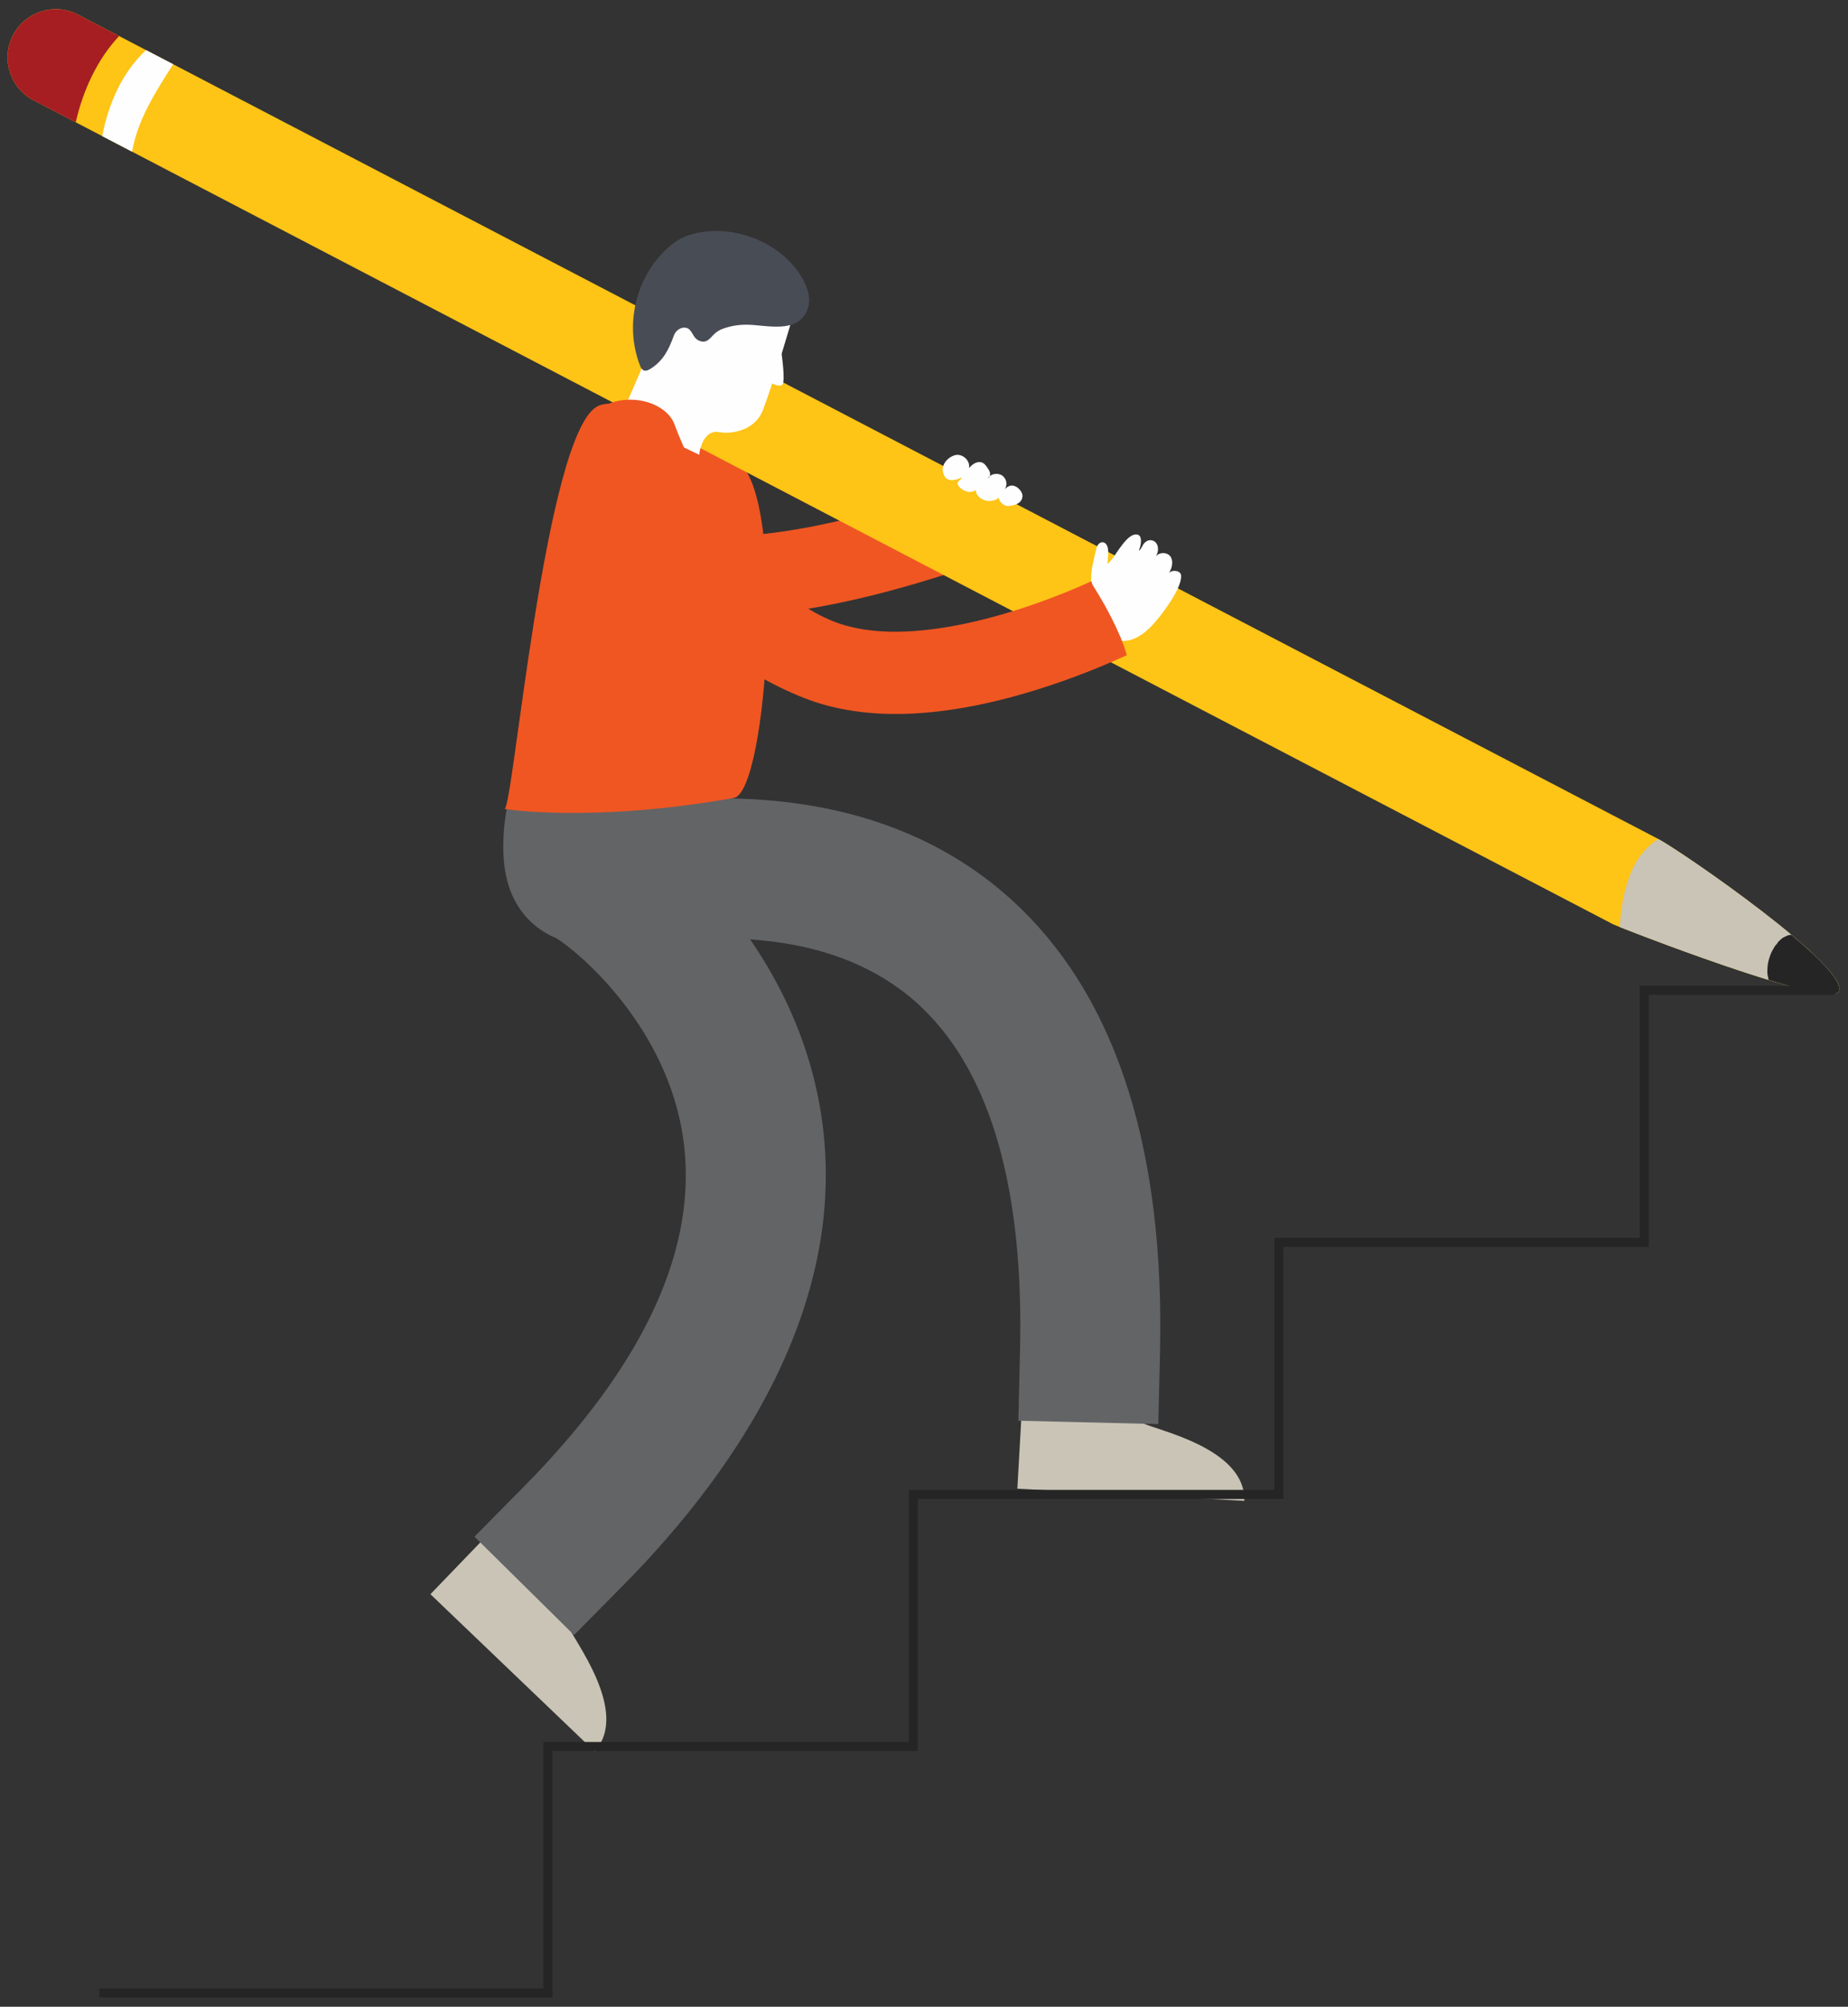 <?xml version="1.0" encoding="UTF-8"?>
<svg width="198px" height="215px" viewBox="0 0 198 215" version="1.1" xmlns="http://www.w3.org/2000/svg" xmlns:xlink="http://www.w3.org/1999/xlink">
    <rect x="0" y="0" width="198" height="215" fill="#333333" stroke="none"/>
    <title>Group 2</title>
    <g id="Page-1" stroke="none" stroke-width="1" fill="none" fill-rule="evenodd">
        <g id="Group-2" transform="translate(0, 0.983)">
            <path d="M109.853,143.466 L109.002,158.512 L133.325,159.817 C133.464,154.082 123.727,152.234 122.318,151.435 C120.907,150.636 121.278,144.112 121.278,144.112" id="Fill-37" fill="#C9C4B6"></path>
            <path d="M124.103,151.592 L109.108,151.232 L109.288,143.734 C109.7,126.57 106.228,114.263 98.966,107.158 C90.493,98.866 78.335,99.423 73.141,99.659 C70.871,99.764 69.372,99.832 67.616,99.154 C63.671,97.633 60.616,93.211 58.533,86.009 L56.45,78.804 L70.859,74.638 L72.941,81.835 C73.202,82.726 73.577,83.748 73.943,84.612 C81.334,84.334 97.221,84.464 109.457,96.437 C119.812,106.569 124.799,122.603 124.284,144.094 L124.103,151.592 Z" id="Fill-39" fill="#636466"></path>
            <path d="M64.813,166.901 C64.813,166.901 60.279,171.606 60.828,173.131 C61.376,174.656 67.555,182.405 63.711,186.663 L46.117,169.819 L56.57,158.964" id="Fill-41" fill="#C9C4B6"></path>
            <path d="M64.609,85.407 C64.874,85.484 65.172,85.595 65.501,85.739 C65.221,85.611 64.924,85.499 64.609,85.407 L64.609,85.407 Z M61.507,174.196 L50.836,163.655 L56.105,158.319 C69.103,145.163 74.855,132.615 73.204,121.026 C71.475,108.888 61.9,100.948 59.6,99.527 C57.697,98.761 56.13,97.343 55.138,95.462 C52.343,90.169 55.12,81.664 56.032,78.869 L58.358,71.739 L72.618,76.393 L70.293,83.52 C69.838,84.919 69.418,86.599 69.163,87.938 C75.118,92.244 83.826,101.545 87.112,114.215 C92.897,136.51 79.248,156.237 66.778,168.86 L61.507,174.196 Z" id="Fill-43" fill="#636466"></path>
            <path d="M97.662,52.682 C91.876,54.471 85.766,56.009 79.436,56.442 C76.291,56.657 73.103,54.851 70.237,52.29 C69.701,54.28 69.204,56.265 68.823,58.293 C68.571,59.634 67.793,60.366 66.85,60.625 C71.179,63.839 75.586,65.321 80.021,65.018 C87.552,64.504 94.827,62.611 101.152,60.614 L97.662,52.682 Z" id="Fill-45" fill="#F05622"></path>
            <path d="M78.627,84.507 C82.263,83.861 84.246,52.243 79.1,48.538 C76.496,46.664 66.847,40.815 63.914,42.604 C58.344,46.005 54.967,85.748 54.057,85.683 C54.06,85.683 63.359,87.218 78.627,84.507" id="Fill-47" fill="#F05622"></path>
            <path d="M197,105.272 C198.325,102.743 180.137,90.197 177.608,88.87 L8.389,0.597 C5.856,-0.741 2.733,0.248 1.403,2.771 C0.078,5.299 1.05,8.427 3.579,9.754 L172.798,98.027 C173.471,98.381 196.022,107.127 197,105.272" id="Fill-49" fill="#FEC416"></path>
            <path d="M177.689,88.915 C176.183,89.819 175.14,91.329 174.538,93.051 C173.91,94.848 173.648,96.546 173.546,98.34 C177.562,99.948 196.115,106.952 197,105.272 C198.313,102.767 180.472,90.429 177.689,88.915" id="Fill-51" fill="#C9C4B6"></path>
            <path d="M191.938,99.175 C191.917,99.174 191.896,99.173 191.876,99.172 L191.873,99.172 C191.774,99.195 191.671,99.204 191.573,99.229 C191.555,99.234 191.537,99.239 191.519,99.243 C191.4,99.304 191.11,99.435 191.067,99.458 C191.053,99.466 191.048,99.468 191.037,99.474 C190.959,99.538 190.877,99.597 190.801,99.662 C190.716,99.737 190.634,99.813 190.555,99.893 C190.543,99.904 190.531,99.917 190.52,99.929 C190.482,100.049 190.224,100.306 190.166,100.392 C190.035,100.589 189.941,100.817 189.806,101.007 C189.844,100.955 189.853,100.941 189.873,100.911 C189.927,100.826 189.954,100.793 189.873,100.911 C189.844,100.956 189.814,101.006 189.797,101.047 C189.756,101.144 189.717,101.242 189.68,101.341 C189.602,101.554 189.534,101.771 189.477,101.99 C189.443,102.12 189.405,102.527 189.46,102.014 C189.447,102.132 189.419,102.25 189.404,102.368 C189.378,102.574 189.362,102.781 189.358,102.988 C189.355,103.1 189.359,103.211 189.361,103.322 C189.363,103.332 189.363,103.334 189.365,103.345 C189.402,103.57 189.446,103.787 189.5,104.009 C189.5,104.011 189.5,104.012 189.501,104.014 C193.454,105.223 196.646,105.946 197,105.273 C197.506,104.307 195.164,101.88 191.938,99.175" id="Fill-53" fill="#262525"></path>
            <path d="M18.551,5.898 L15.645,4.382 C13.08,6.785 11.63,10.115 10.949,13.599 L14.153,15.271 C14.737,11.851 16.672,8.856 18.551,5.898" id="Fill-55" fill="#FEFEFE"></path>
            <path d="M12.764,2.88 L8.389,0.598 C5.856,-0.74 2.733,0.248 1.403,2.772 C0.077,5.3 1.05,8.428 3.579,9.755 L8.117,12.122 C8.874,8.766 10.395,5.394 12.764,2.88" id="Fill-57" fill="#A61E22"></path>
            <path d="M73.292,46.961 C74.116,47.355 74.733,47.649 74.914,47.744 C75.014,46.83 75.474,45.469 76.542,45.301 C76.91,45.242 77.396,45.393 77.779,45.384 C79.461,45.346 81.089,44.627 81.731,42.972 C82.939,39.857 85.081,32.471 85.081,32.471 L80.156,27.758 L72.187,30.573 L66.558,43.56 C66.49,43.717 70.819,45.78 73.292,46.961" id="Fill-59" fill="#FEFEFE"></path>
            <path d="M82.286,25.253 C79.709,23.783 76.494,23.315 73.735,24.238 C72.486,24.657 71.414,25.592 70.57,26.579 C67.887,29.719 67.061,34.306 68.573,38.178 C68.656,38.391 68.768,38.621 68.982,38.702 C69.21,38.789 69.461,38.673 69.668,38.546 C71.066,37.691 71.668,36.445 72.198,34.97 C72.383,34.455 72.91,34.04 73.476,34.131 C74.103,34.232 74.169,34.994 74.639,35.359 C74.923,35.58 75.316,35.697 75.651,35.563 C75.99,35.428 76.216,35.112 76.461,34.867 C76.772,34.555 77.093,34.363 77.514,34.216 C78.318,33.935 79.171,33.795 80.023,33.804 C82.15,33.827 85.386,34.833 86.488,32.246 C86.976,31.102 86.523,29.774 85.888,28.704 C85.037,27.273 83.767,26.098 82.286,25.253" id="Fill-61" fill="#484C55"></path>
            <path d="M82.509,39.98 C82.509,39.98 83.421,40.543 83.806,40.244 C84.192,39.944 83.727,36.822 83.727,36.822 L82.509,39.98 Z" id="Fill-63" fill="#FEFEFE"></path>
            <path d="M125.235,58.465 C124.824,58.163 124.167,58.228 123.862,58.607 C124.011,58.324 124.101,58.011 124.065,57.696 C123.966,56.846 123.048,56.607 122.535,57.291 C122.351,57.536 122.273,57.874 122.012,58.037 C122.222,57.552 122.551,56.191 121.644,56.28 C120.97,56.347 120.353,57.237 119.985,57.725 C119.585,58.255 119.17,59.019 118.664,59.436 C118.667,58.946 118.776,58.469 118.728,57.967 C118.711,57.783 118.681,57.595 118.592,57.433 C118.505,57.27 118.348,57.133 118.164,57.112 C117.95,57.089 117.744,57.227 117.624,57.406 C117.505,57.585 117.455,57.801 117.409,58.012 C117.196,58.993 116.878,60.101 116.9,61.103 C116.916,61.854 116.667,62.635 116.53,63.376 C116.429,63.927 116.327,64.49 116.416,65.044 C116.534,65.784 116.995,66.447 117.606,66.883 C118.52,67.535 120.043,67.882 121.138,67.573 C122.256,67.258 123.159,66.387 123.887,65.52 C124.678,64.579 126.647,62.012 126.545,60.665 C126.505,60.137 125.601,60.005 125.188,60.435 C125.623,59.982 125.799,58.88 125.235,58.465" id="Fill-65" fill="#FEFEFE"></path>
            <path d="M120.337,68.007 C120.271,67.834 120.204,67.662 120.135,67.49 C120.095,67.393 120.056,67.294 120.015,67.196 C120.068,67.32 120.058,67.297 119.985,67.126 C119.827,66.762 119.663,66.401 119.493,66.041 C118.791,64.565 117.982,63.142 117.114,61.756 C117.022,61.609 116.968,61.451 116.937,61.292 C110.405,64.282 97.448,68.787 89.362,65.617 C78.358,61.304 72.379,44.793 72.281,44.519 C71.476,42.229 67.562,40.892 64.428,42.636 C61.294,44.379 61.886,49.892 62.689,52.184 C62.983,53.022 71.395,68.014 86.198,73.817 C89.48,75.103 93.259,75.656 97.505,75.478 C101.501,75.31 105.91,74.494 110.706,73.031 C114.902,71.752 118.475,70.246 120.735,69.21 C120.603,68.809 120.487,68.403 120.337,68.007" id="Fill-67" fill="#F05622"></path>
            <polygon id="Fill-69" fill="#262525" points="59.196 213.033 10.647 213.033 10.647 212.059 58.223 212.059 58.223 185.651 97.376 185.651 97.376 158.643 136.528 158.643 136.528 131.636 175.681 131.636 175.681 104.629 196.621 104.629 196.621 105.602 176.654 105.602 176.654 132.609 137.501 132.609 137.501 159.617 98.348 159.617 98.348 186.625 59.196 186.625"></polygon>
            <path d="M105.258,52.517 C104.819,52.281 104.529,51.872 104.572,51.587 C104.577,51.56 104.525,51.533 104.5,51.548 C104.374,51.628 104.223,51.688 104.046,51.714 C103.628,51.777 103.081,51.528 102.792,51.189 C102.298,50.607 102.896,50.524 103.031,50.242 C103.045,50.215 102.987,50.177 102.957,50.194 C102.547,50.416 101.617,50.711 101.227,50.072 C100.644,49.117 101.301,48.135 102.246,47.805 C103.064,47.52 103.998,48.355 103.818,49.16 C104.016,48.958 104.219,48.753 104.481,48.629 C104.741,48.506 105.076,48.477 105.336,48.629 C105.509,48.73 105.628,48.894 105.742,49.054 C105.879,49.246 106.02,49.447 106.069,49.67 C106.118,49.895 106.053,50.153 105.851,50.264 C106.122,49.782 106.873,49.631 107.368,49.961 C107.862,50.29 107.988,51.025 107.621,51.443 C107.8,51.287 107.986,51.126 108.221,51.061 C108.834,50.89 109.593,51.635 109.551,52.196 C109.494,52.948 108.716,53.184 108.024,53.233 C107.586,53.263 107.062,52.777 107.027,52.407 C107.024,52.377 106.973,52.354 106.952,52.373 C106.649,52.678 105.87,52.844 105.258,52.517" id="Fill-71" fill="#FEFEFE"></path>
        </g>
    </g>
</svg>